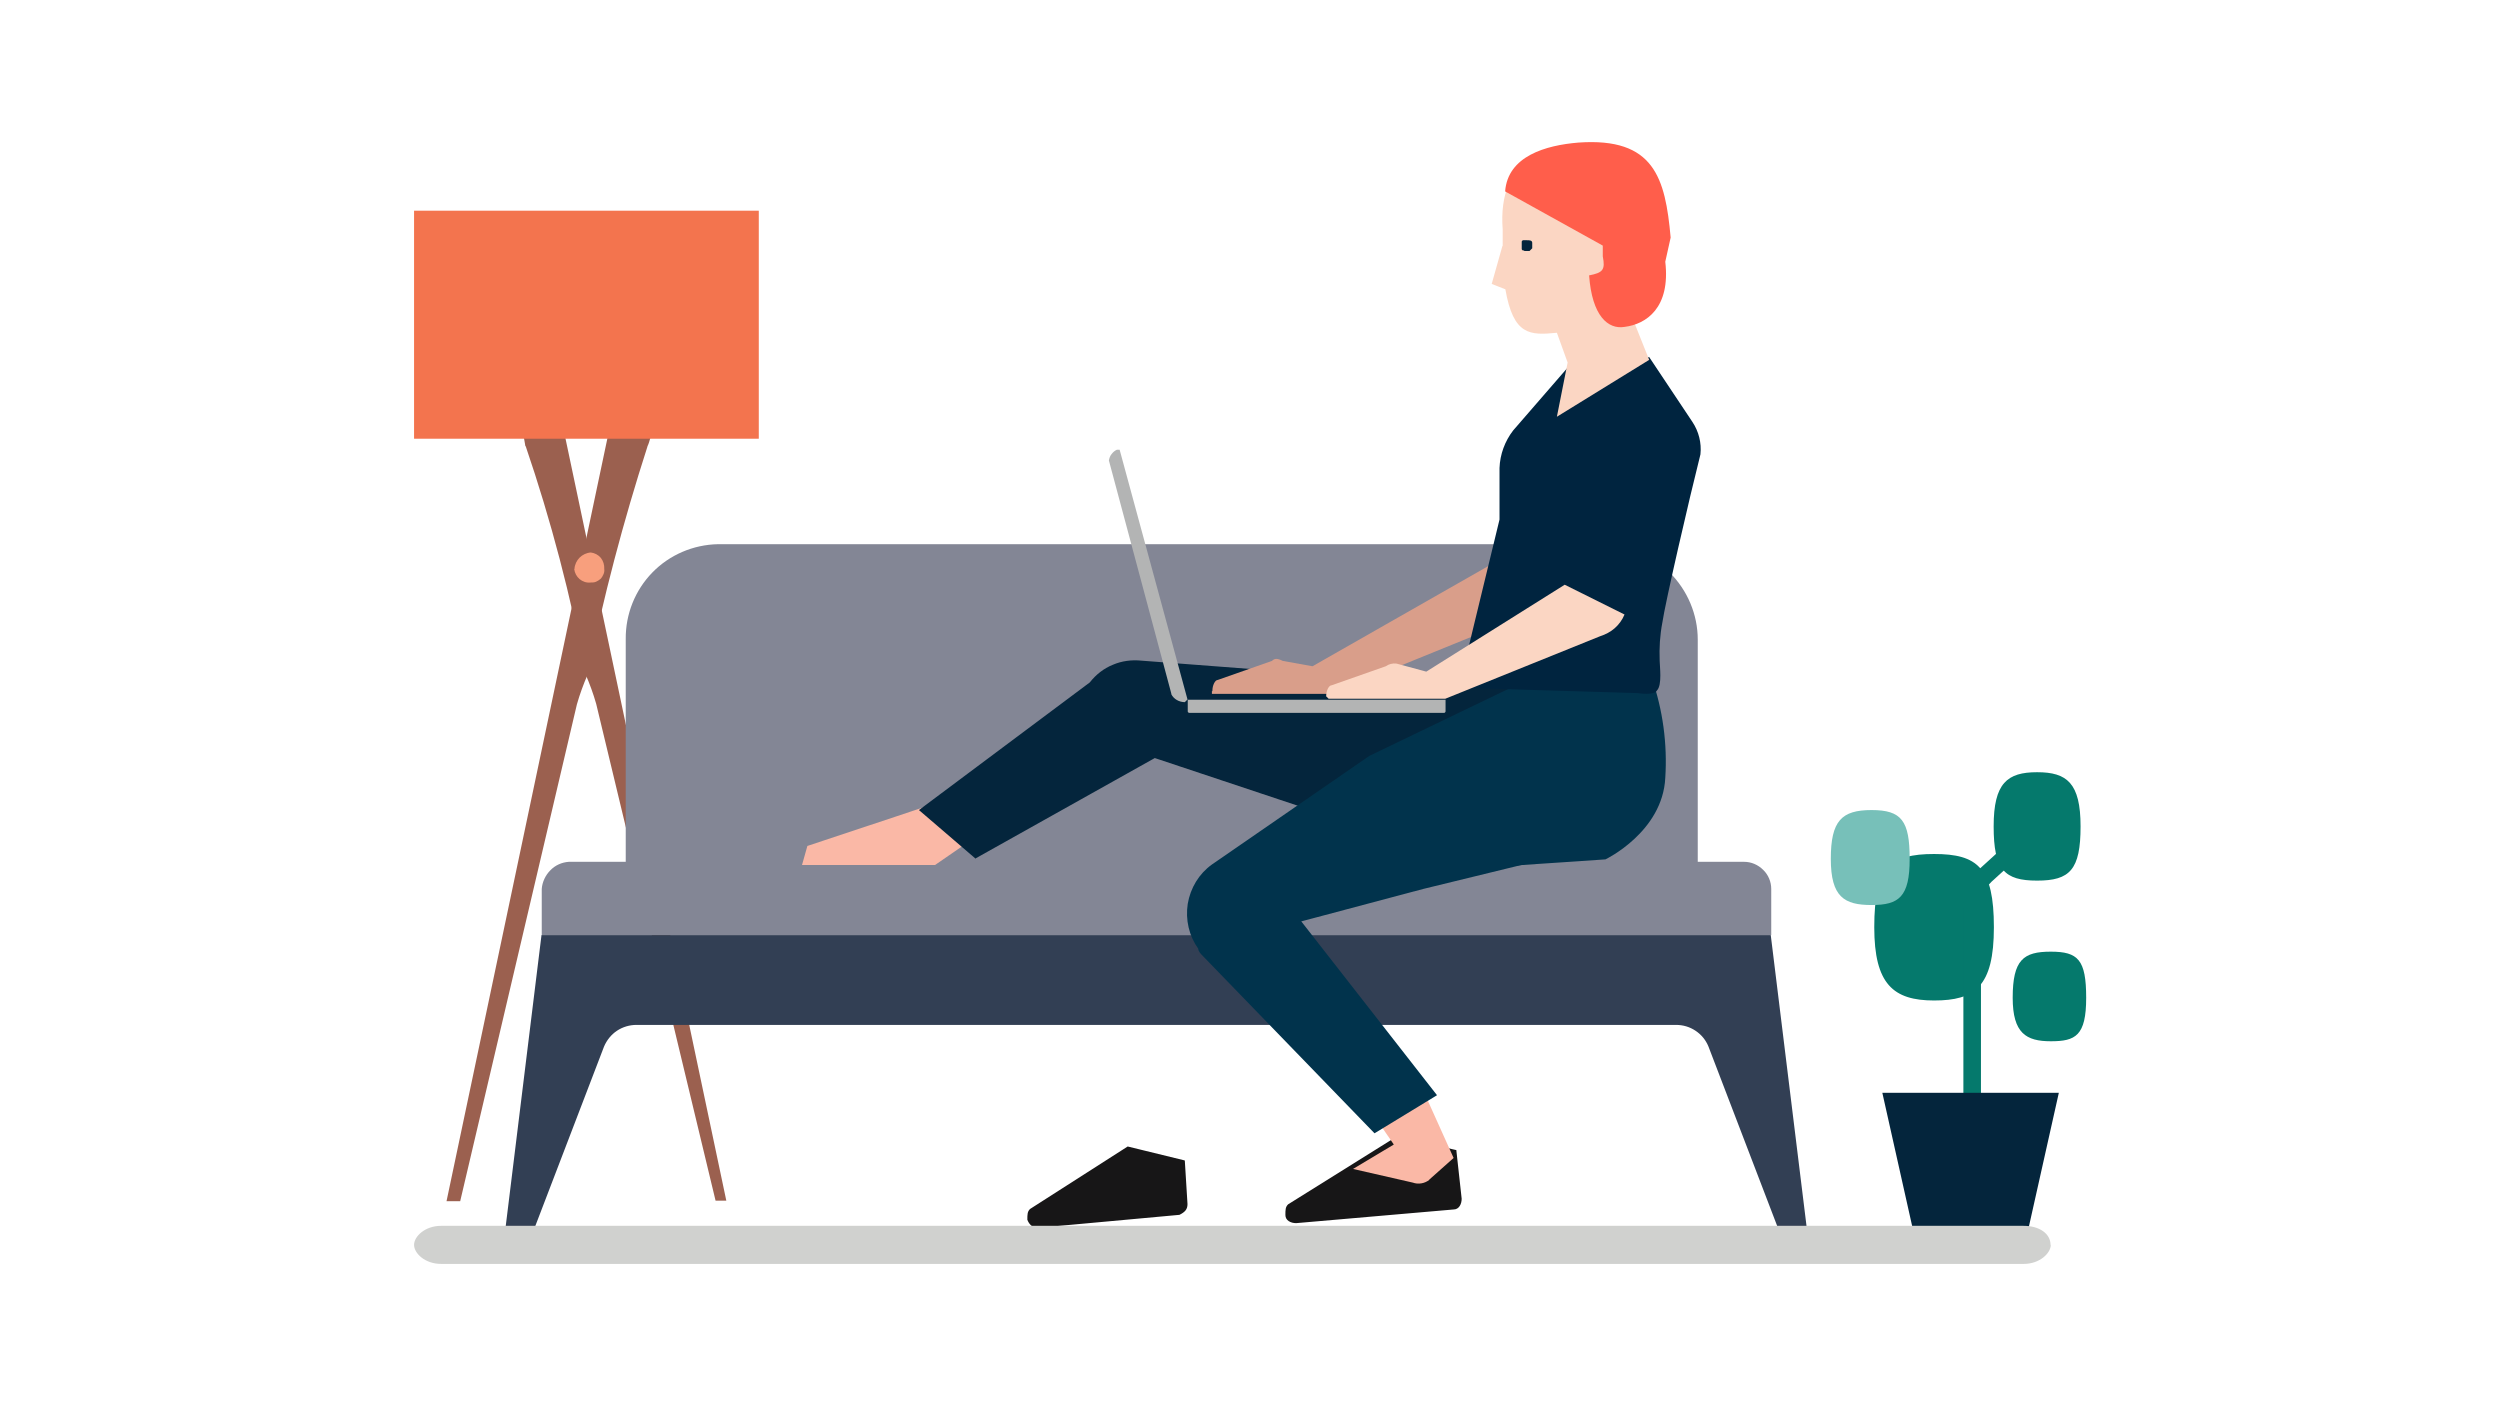 <?xml version="1.0" encoding="UTF-8"?>
<svg id="Layer_1" data-name="Layer 1" xmlns="http://www.w3.org/2000/svg" xmlns:xlink="http://www.w3.org/1999/xlink" version="1.1" viewBox="0 0 1024 576">
  <defs>
    <style>
      .cls-1 {
        fill: #05796c;
      }

      .cls-1, .cls-2, .cls-3, .cls-4, .cls-5, .cls-6, .cls-7, .cls-8, .cls-9, .cls-10, .cls-11, .cls-12, .cls-13, .cls-14, .cls-15, .cls-16, .cls-17, .cls-18 {
        stroke-width: 0px;
      }

      .cls-2 {
        fill: #77c0b9;
      }

      .cls-19 {
        clip-path: url(#clippath);
      }

      .cls-3, .cls-20 {
        fill: none;
      }

      .cls-4 {
        fill: #01334c;
      }

      .cls-5 {
        fill: #ff5e4b;
      }

      .cls-6 {
        fill: #323f54;
      }

      .cls-7 {
        fill: #d0d1cf;
      }

      .cls-8 {
        fill: #9b604f;
      }

      .cls-9 {
        fill: #d99e8a;
      }

      .cls-10 {
        fill: #b3b4b4;
      }

      .cls-11 {
        fill: #f89f7d;
      }

      .cls-12 {
        fill: #fab8a6;
      }

      .cls-20 {
        stroke: #05796c;
        stroke-miterlimit: 10;
        stroke-width: 7.2px;
      }

      .cls-13 {
        fill: #171617;
      }

      .cls-14 {
        fill: #04253c;
      }

      .cls-15 {
        fill: #fbd6c3;
      }

      .cls-16 {
        fill: #f3744e;
      }

      .cls-17 {
        fill: #838695;
      }

      .cls-18 {
        fill: #00243f;
      }
    </style>
    <clipPath id="clippath">
      <rect class="cls-3" x="168.6" y="58.3" width="686.8" height="459.4"/>
    </clipPath>
  </defs>
  <g class="cls-19">
    <g>
      <path class="cls-8" d="M215.2,182.8c-.3-1.9-.6-3.7-1.1-5.6l15.6-6.7,67.8,321.3h-4.4l-48.9-203.5c-1.2-4.2-2.7-8.3-4.4-12.2-5.9-31.7-14.1-62.9-24.5-93.4Z"/>
      <path class="cls-8" d="M265.2,182.8c1.1-2.2,1.1-4.4,2.2-5.6l-16.7-6.7-67.8,321.5h5.6l47.8-203.5c1.2-4.2,2.7-8.3,4.4-12.2,6.4-31.6,14.6-62.7,24.5-93.4v-.2Z"/>
      <path class="cls-16" d="M169.6,86.3h141.2v93.4h-141.2v-93.4Z"/>
      <path class="cls-17" d="M695.4,355.4v-93.4c0-10.3-4.2-20.2-11.5-27.5-7.3-7.3-17.1-11.5-27.4-11.6h-362.4c-10.2.2-19.9,4.4-26.9,11.6-7.1,7.3-11,17.1-10.9,27.3v93.4"/>
      <path class="cls-6" d="M206.3,509.9h10l31.1-81.2c1.1-2.6,2.9-4.9,5.3-6.5,2.4-1.6,5.2-2.4,8-2.4h425.8c2.9,0,5.6.8,8,2.4,2.4,1.6,4.2,3.8,5.3,6.5l31.1,81.2h10l-15.6-126.9H221.8l-15.6,126.9Z"/>
      <path class="cls-17" d="M725.5,383v-18.9c0-2.9-1.2-5.8-3.3-7.8-2.1-2.1-4.9-3.3-7.8-3.3H233c-2.9.2-5.6,1.4-7.6,3.5-2,2-3.3,4.8-3.5,7.6v18.9"/>
      <path class="cls-12" d="M397.5,344.3l-14.5,10h-54.5l2.2-7.8,36.7-12.2,16.7-5.6,13.3,15.6Z"/>
      <path class="cls-14" d="M399.7,351.8l-23.3-20,70-52.3c2.5-3.2,5.7-5.7,9.4-7.2,3.7-1.6,7.7-2.1,11.7-1.7l87.8,6.7,65.6,3.3v12.2c0,8.4-1.9,16.6-5.5,24.1-3.7,7.5-9,14.1-15.6,19.2l-16.7,11.1-110.1-36.7-73.4,41.1Z"/>
      <path class="cls-13" d="M596.5,471l2.2,20c0,2.2-1.1,4.4-3.3,4.4l-64.5,5.6c-2.2,0-4.4-1.1-4.4-3.3s0-3.3,1.1-4.4l44.5-27.8,24.5,5.6ZM485.3,475.4l1.1,17.8c0,2.2-1.1,3.3-3.3,4.4l-58.9,5.4c-.8-.2-1.5-.7-2.1-1.3s-1-1.3-1.3-2.1c0-2.2,0-3.3,1.1-4.4l40-25.6,23.3,5.7Z"/>
      <path class="cls-12" d="M585.4,483.2l10-8.9-14.5-32.2-22.2,8.9,12.2,17.8-16.7,10,24.5,5.6c1.1.4,2.3.5,3.5.3,1.2-.2,2.3-.7,3.2-1.4Z"/>
      <path class="cls-4" d="M655.4,280.7h-34.5l-60,28.9-64.5,44.5c-5.3,3.8-8.8,9.6-9.9,16.1-1,6.5.5,13.1,4.3,18.4,0,1.1,1.1,2.2,2.2,3.3l70,72.3,25.6-15.6-55.6-71.2,50-13.3,50-12.2,4.4-21.1c4.4-18.9,30-35.6,17.8-50Z"/>
      <path class="cls-4" d="M676.5,277.5c4.6,13.2,6.5,27.2,5.6,41.1-1.1,22.2-24.5,33.4-24.5,33.4l-48.9,3.3-31.1-14.5,12.2-27.8,27.8-22.2"/>
      <path class="cls-9" d="M496.4,283.1v1.1h48.9l63.4-25.8c4.3-1.7,7.8-4.8,10-8.9l-1.1-22.2-80,45.6-12.2-2.2c-2.2-1.1-3.3-1.1-4.4,0l-22.2,7.8c-1.1,0-2.2,2.2-2.2,4.4v.2Z"/>
      <path class="cls-18" d="M675.4,146.3l-33.4,4.4-22.2,25.6c-3.4,4.4-5.4,9.8-5.6,15.4v21.1l-16.7,68.9,73.4,2.2s6.7,1.1,7.8-1.1c2.2-2.2,1.1-10,1.1-12.2-.2-5.2.1-10.4,1.1-15.6,1.1-7.8,11.1-51.1,15.6-68.9.5-4.7-.7-9.4-3.3-13.3l-17.8-26.7"/>
      <path class="cls-15" d="M615.4,100.7l-4.4,15.6,5.6,2.2c3.3,18.9,10,18.9,21.1,17.8l4.4,12.2-4.4,22.2,37.8-23.3-11.1-27.8-17.8-44.5-18.9-10c-8.9,4.4-13.3,14.5-12.2,28.9v6.7Z"/>
      <path class="cls-5" d="M682.1,107.2c2.2,18.9-7.8,25.6-16.7,26.7-6.7,1.1-13.3-4.4-14.5-21.1,5.6-1.1,6.7-2.2,5.6-7.8v-4.4l-40-22.2c1.1-14.5,16.7-18.9,30-20,31.1-2.2,35.6,14.5,37.8,38.9"/>
      <path class="cls-10" d="M590.9,292h-103.4c-.1,0-.3,0-.4,0-.1,0-.3-.1-.4-.2-.1-.1-.2-.2-.2-.4,0-.1,0-.3,0-.4v-4.4h105.6v4.4c0,.1,0,.3,0,.4,0,.1-.1.3-.2.4-.1.1-.2.2-.4.2-.1,0-.3,0-.4,0ZM479.8,284.2l-25.6-95.6c.2-1,.5-1.9,1.1-2.6.6-.8,1.3-1.4,2.2-1.8h1.1l27.8,102.3-1.1,1.1c-1.1,0-2.3-.3-3.3-.9-1-.6-1.8-1.4-2.3-2.5Z"/>
      <path class="cls-15" d="M543.1,285.1l1.1,1.1h47.8l63.4-25.6c2.2-.7,4.3-1.8,6-3.3,1.7-1.5,3.1-3.4,4-5.6l-24.5-12.2-56.7,35.6-12.2-3.3c-1.6-.2-3.1.2-4.4,1.1l-22.2,7.8c-1.1,0-2.2,2.2-2.2,4.4Z"/>
      <path class="cls-14" d="M624.3,102.8h2.2l1.1-1.1v-2.2c0-1.1-1.1-1.1-2.2-1.1h-1.1c-.1,0-.3,0-.4,0-.1,0-.3.1-.4.2-.1.1-.2.2-.2.4,0,.1,0,.3,0,.4v2.2c0,.1,0,.3,0,.4,0,.1.1.3.2.4.1.1.2.2.4.2.1,0,.3,0,.4,0Z"/>
      <path class="cls-11" d="M235.2,233.1c.2,1.6,1,3.1,2.2,4.1,1.2,1,2.8,1.6,4.5,1.4.7,0,1.5,0,2.2-.3.7-.3,1.3-.7,1.9-1.2.5-.5.9-1.2,1.2-1.9.3-.7.4-1.4.3-2.2.1-1.6-.4-3.2-1.4-4.5-1-1.2-2.5-2-4.1-2.2-1.7.1-3.4.9-4.6,2.1-1.2,1.2-2,2.9-2.1,4.6Z"/>
      <path class="cls-1" d="M767.7,379.8c0-24.5,6.7-30,24.5-30s24.5,5.6,24.5,30-7.8,30-24.5,30-24.5-6.7-24.5-30ZM816.6,338.5c0-17.8,5.6-22.2,17.8-22.2s17.8,4.4,17.8,22.2-4.4,22.2-17.8,22.2-17.8-4.4-17.8-22.2Z"/>
      <path class="cls-2" d="M749.9,351.8c0-15.6,4.4-20,16.7-20s15.6,4.4,15.6,20-4.4,18.9-15.6,18.9-16.7-3.3-16.7-18.9Z"/>
      <path class="cls-1" d="M824.4,408.7c0-15.6,4.4-18.9,15.6-18.9s14.5,3.3,14.5,18.9-4.4,17.8-14.5,17.8-15.6-3.3-15.6-17.8Z"/>
      <path class="cls-20" d="M825.5,347.4l-12.2,11.1c-1.8,1.7-3.2,3.8-4.1,6.1-1,2.3-1.4,4.8-1.4,7.2v91.2"/>
      <path class="cls-14" d="M825.5,505.5h-36.7c-1.1,0-2.3-.3-3.3-.9-1-.6-1.8-1.4-2.3-2.5l-12.2-54.5h72.3l-12.2,54.5c-.5,1-1.3,1.9-2.3,2.5-1,.6-2.1.9-3.3.9Z"/>
      <path class="cls-7" d="M840,509.9c0,3.3-4.4,7.8-11.1,7.8H180.7c-6.7,0-11.1-4.4-11.1-7.8s4.4-7.8,11.1-7.8h648.1c6.7,0,11.1,3.3,11.1,7.8Z"/>
    </g>
  </g>
</svg>
